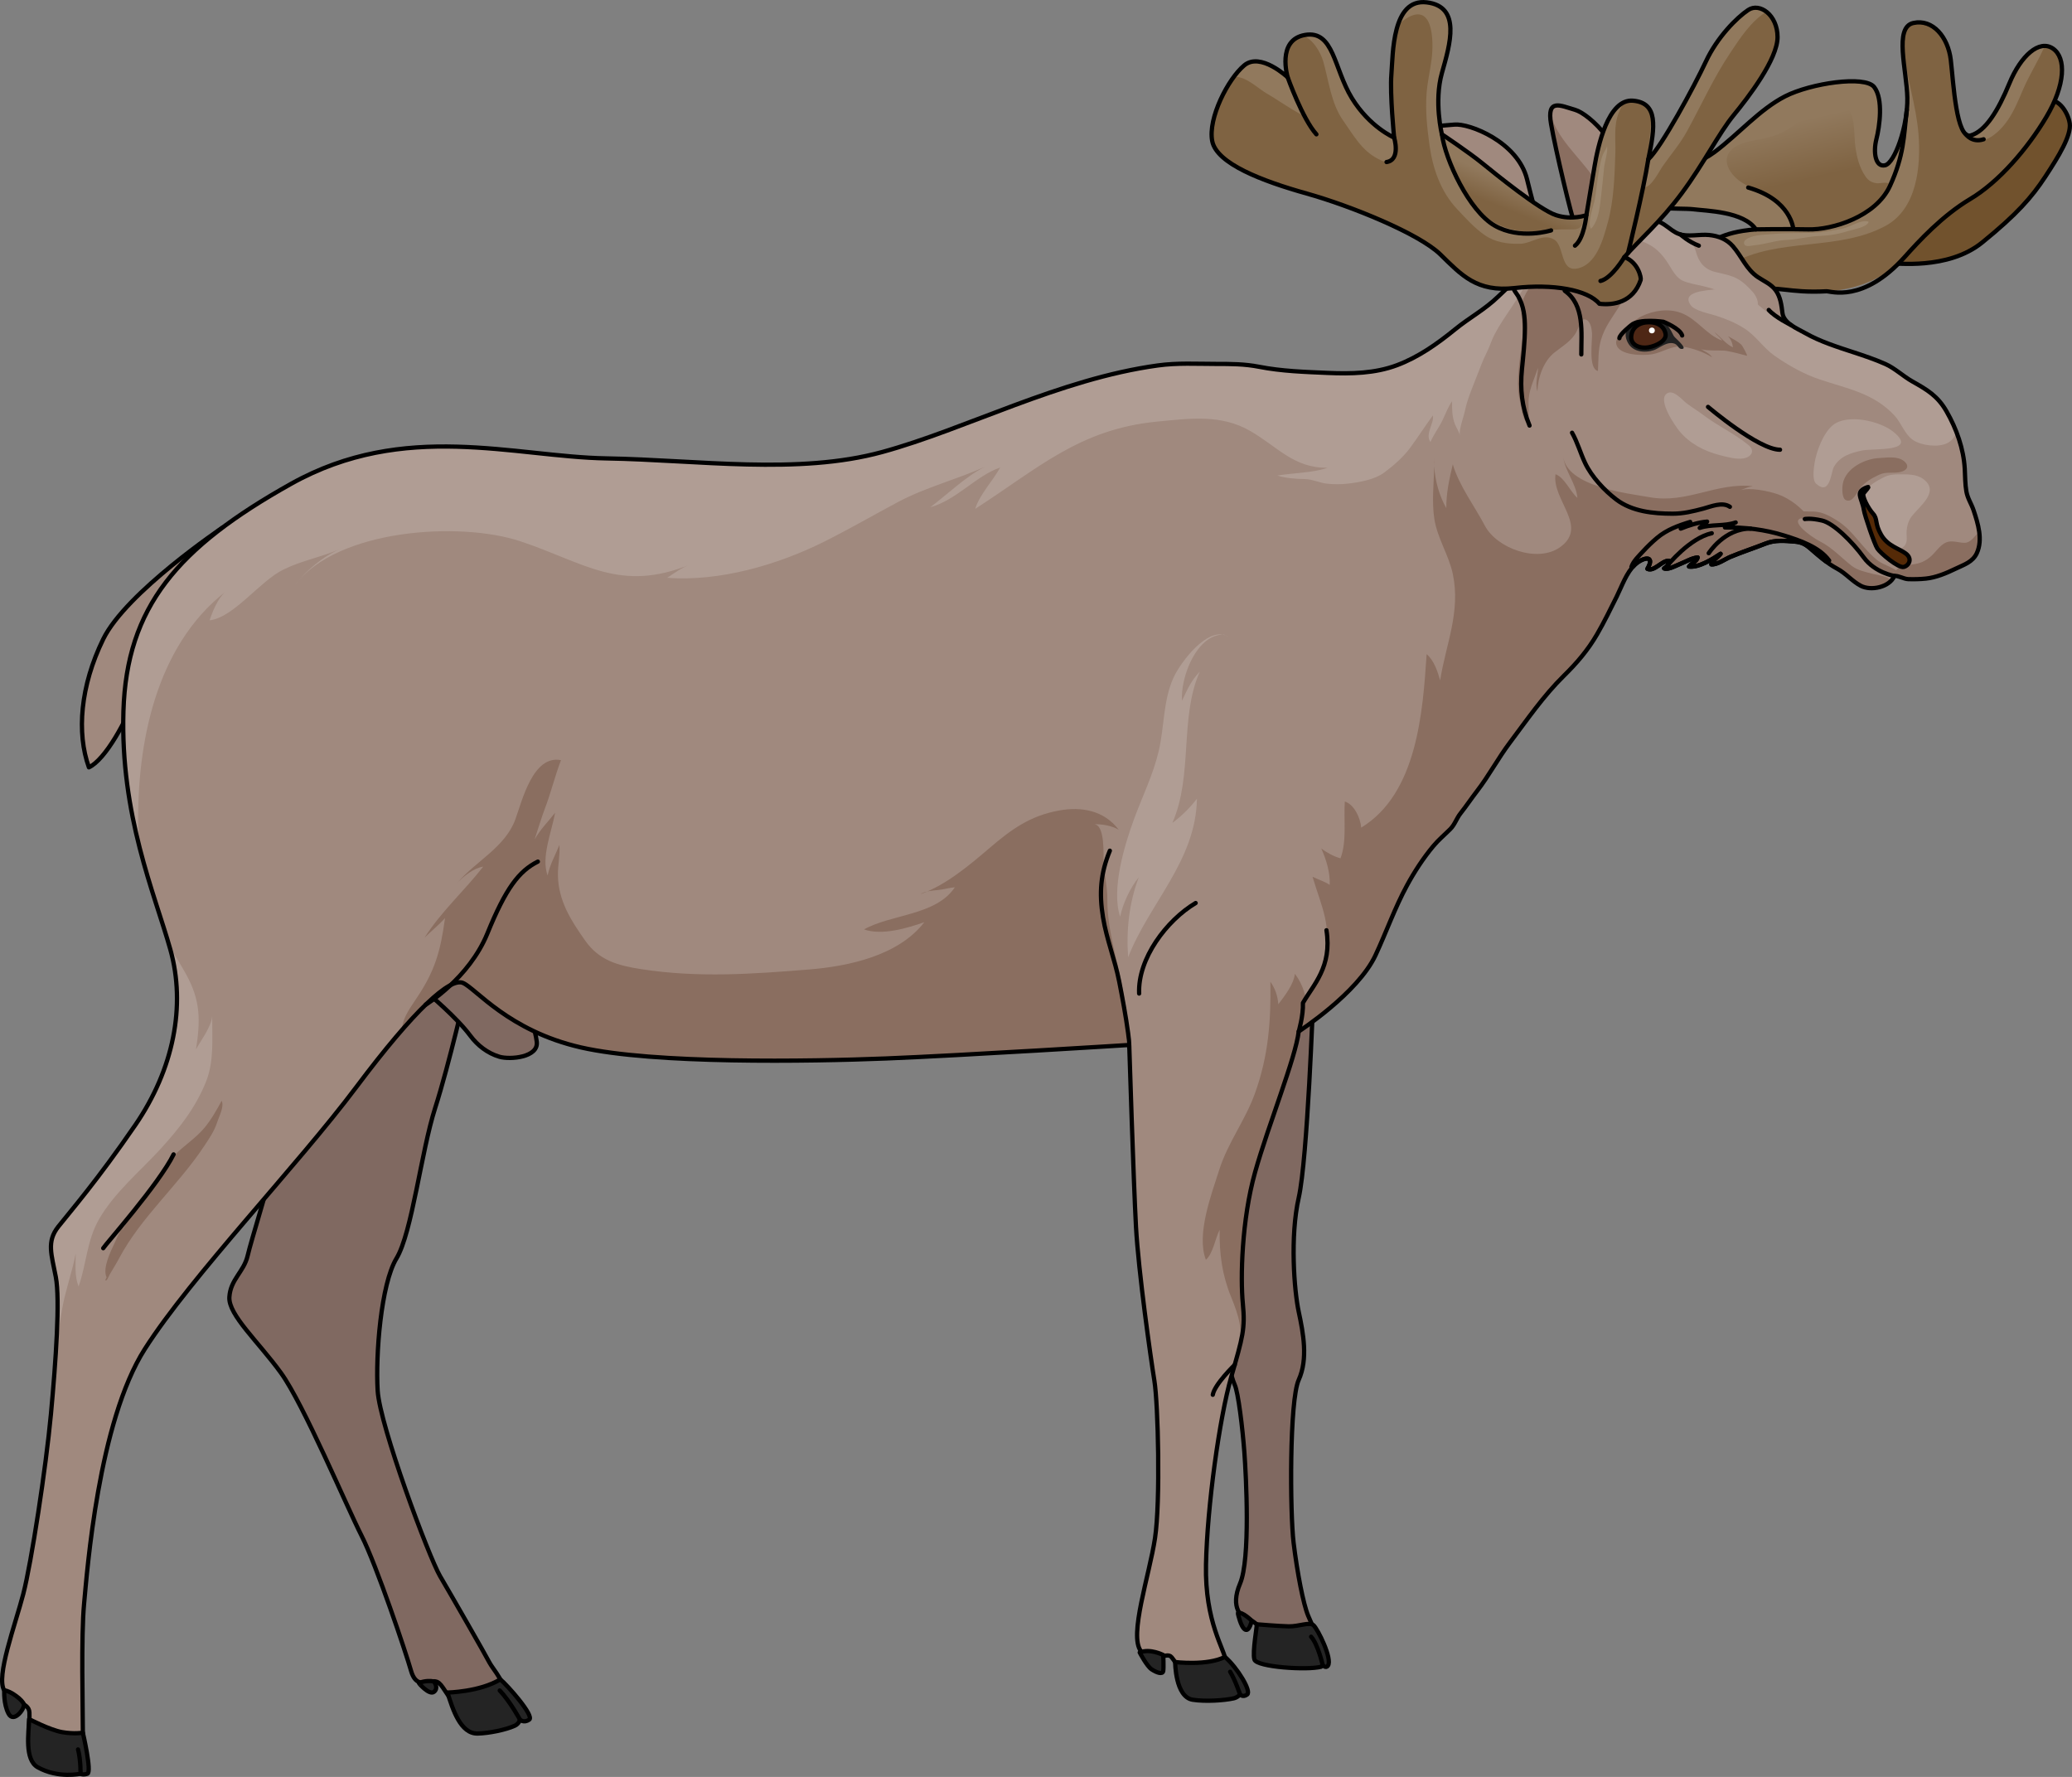 <?xml version="1.0" encoding="utf-8"?>
<!-- Generator: Adobe Illustrator 16.0.0, SVG Export Plug-In . SVG Version: 6.00 Build 0)  -->
<!DOCTYPE svg PUBLIC "-//W3C//DTD SVG 1.1//EN" "http://www.w3.org/Graphics/SVG/1.1/DTD/svg11.dtd">
<svg version="1.1" id="Layer_1" xmlns="http://www.w3.org/2000/svg" xmlns:xlink="http://www.w3.org/1999/xlink" x="0px" y="0px"
	 width="485.355px" height="416.232px" viewBox="0 0 485.355 416.232" enable-background="new 0 0 485.355 416.232"
	 xml:space="preserve">
<rect x="0" y="0" width="485.355" height="416.232" fill="#808080" stroke="none"/>
<g>
	<g>
		<path fill="#A0897E" d="M368.928,52.703c-0.78-1.762-4.535-17.524-5.598-23.649s2.22-4.292,5.598-3.337
			s12.349,9.275,11.096,18.216s-1.459,13.708-1.459,13.708"/>
		<path fill="#8A6E60" d="M363.215,26.667c-0.018-0.073-0.035-0.164-0.053-0.256c-0.075,0.645-0.029,1.506,0.168,2.642
			c1.063,6.125,4.817,21.888,5.598,23.649l7.419,3.801c0.187-0.416,0.363-0.871,0.53-1.364c1.75-5.157-1.003-9.871-3.914-13.997
			C369.756,36.596,364.584,32.245,363.215,26.667z"/>
		<path fill="none" stroke="#000000" stroke-linecap="round" stroke-linejoin="round" stroke-miterlimit="10" d="M368.928,52.703
			c-0.78-1.762-4.535-17.524-5.598-23.649s2.22-4.292,5.598-3.337s12.349,9.275,11.096,18.216s-1.459,13.708-1.459,13.708"/>
	</g>
	<g>
		<path fill="#A0897E" d="M350.635,54.263c-1.375-1.349-10.691-14.607-13.942-19.905c-3.253-5.298,0.476-4.809,3.968-5.17
			c3.491-0.36,14.902,4.054,17.044,12.823c2.14,8.771,3.711,13.277,3.711,13.277"/>
		<path fill="#8A6E60" d="M335.704,32.183c-0.044-0.061-0.094-0.139-0.144-0.217c0.168,0.626,0.529,1.409,1.133,2.392
			c3.251,5.298,12.567,18.557,13.942,19.905l8.3,0.789c0.019-0.456,0.016-0.944-0.012-1.465c-0.281-5.438-4.582-8.8-8.812-11.559
			C345.452,38.992,339.037,36.86,335.704,32.183z"/>
		<path fill="none" stroke="#000000" stroke-linecap="round" stroke-linejoin="round" stroke-miterlimit="10" d="M350.635,54.263
			c-1.375-1.349-10.691-14.607-13.942-19.905c-3.253-5.298,0.476-4.809,3.968-5.17c3.491-0.36,14.902,4.054,17.044,12.823
			c2.14,8.771,3.711,13.277,3.711,13.277"/>
	</g>
	<g>
		<g>
			<path fill="#71522D" d="M443.221,61.744c0.51-0.254,12.977,1.653,21.117-4.962c8.142-6.614,11.578-10.559,14.759-15.394
				c3.18-4.834,6.106-9.669,5.725-12.467c-0.382-2.799-3.181-6.742-5.598-4.834s-17.684,16.666-18.319,17.174
				s-7.886,7.326-8.268,7.543s-5.089,4.873-5.089,4.873"/>
			<path fill="none" stroke="#000000" stroke-linecap="round" stroke-linejoin="round" stroke-miterlimit="10" d="M443.221,61.744
				c0.51-0.254,12.977,1.653,21.117-4.962c8.142-6.614,11.578-10.559,14.759-15.394c3.18-4.834,6.106-9.669,5.725-12.467
				c-0.382-2.799-3.181-6.742-5.598-4.834s-17.684,16.666-18.319,17.174s-7.886,7.326-8.268,7.543s-5.089,4.873-5.089,4.873"/>
			<path fill="#91795D" d="M400.48,57.162c0,0,2.289-2.799,10.813-3.435c-2.799-4.197-11.577-4.325-14.63-4.707
				s-13.611,0.51-13.103-3.18s12.339-5.942,18.063-10.223s10.559-10.005,16.538-13.058c5.979-3.053,18.7-4.961,20.862-2.162
				c2.163,2.799,1.272,9.205,0.509,12.213c-0.763,3.007-0.254,6.613,2.036,6.105c2.29-0.509,5.343-9.287,5.215-15.774
				c-0.127-6.487-3.181-16.536,1.399-17.555c4.58-1.018,8.143,3.308,8.778,8.65s1.271,18.701,4.706,17.683
				c3.435-1.018,6.36-5.726,9.032-12.213s6.997-10.305,10.177-8.142c3.181,2.163,2.927,8.523-1.526,16.029
				c-4.452,7.505-11.195,15.266-17.81,19.209s-12.084,9.922-15.392,13.61c-3.309,3.689-9.414,7.506-18.319,8.016
				c-8.905,0.509-12.212-1.527-14.757,0"/>
			<linearGradient id="SVGID_1_" gradientUnits="userSpaceOnUse" x1="425.103" y1="47.419" x2="418.145" y2="17.186">
				<stop  offset="0.183" style="stop-color:#7F6342"/>
				<stop  offset="0.629" style="stop-color:#91795D"/>
			</linearGradient>
			<path fill="url(#SVGID_1_)" d="M417.496,47.906c-3.061-2.703-7.278-3.333-10.406-5.827c-1.702-1.357-3.396-3.887-2.233-6.065
				c1.484-2.783,6.387-3.094,9.002-3.732c3.271-0.799,5.907-2.297,8.323-4.59c2.296-2.18,4.057-3.632,7.339-3.635
				c5.569-0.005,4.566,6.31,5.082,10.239c0.328,2.503,0.954,5.01,2.429,7.106c0.682,0.969,1.493,1.401,2.646,1.523
				c0.694,0.072,2.565-0.443,2.884,0.223c0.623,1.308-3.262,4.234-4.05,4.921c-1.585,1.382-3.695,2.72-5.65,3.345
				c-1.936,0.619-3.935,1.487-5.928,1.884c-1.886,0.375-5.181,1.342-6.864-0.009c0.307-0.512,0.075-1.325-0.115-1.818
				C419.384,50,418.697,48.966,417.496,47.906z"/>
			<path fill="#7F6342" d="M480.877,11.366c-0.574-0.391-1.187-0.58-1.819-0.601c-0.192,0.307-0.363,0.619-0.505,0.927
				c-1.42,3.096-3.274,6.054-4.61,9.161c-1.035,2.408-2.053,4.926-3.507,7.113c-1.689,2.543-5.59,6.591-9.022,4.413
				c-0.39-0.247-0.685-0.578-0.94-0.938c-2.402-2.021-2.957-12.75-3.511-17.403c-0.636-5.343-4.198-9.668-8.778-8.65
				c-1.75,0.39-2.382,2.102-2.491,4.425c0.105,0.811,0.226,1.646,0.328,2.526c0.747,6.406,2.855,12.561,3.371,19.026
				c0.601,7.527-0.308,17.5-7.679,21.521c-11.04,6.025-25.215,2.664-36.036,8.844l7.396,6.5c2.545-1.527,5.852,0.509,14.757,0
				c8.905-0.51,15.011-4.326,18.319-8.016c3.308-3.688,8.777-9.667,15.392-13.61s13.357-11.704,17.81-19.209
				C483.804,19.889,484.058,13.529,480.877,11.366z"/>
			<path fill="none" stroke="#000000" stroke-linecap="round" stroke-linejoin="round" stroke-miterlimit="10" d="M400.48,57.162
				c0,0,2.289-2.799,10.813-3.435c-2.799-4.197-11.577-4.325-14.63-4.707s-13.611,0.51-13.103-3.18s12.339-5.942,18.063-10.223
				s10.559-10.005,16.538-13.058c5.979-3.053,18.7-4.961,20.862-2.162c2.163,2.799,1.272,9.205,0.509,12.213
				c-0.763,3.007-0.254,6.613,2.036,6.105c2.29-0.509,5.343-9.287,5.215-15.774c-0.127-6.487-3.181-16.536,1.399-17.555
				c4.58-1.018,8.143,3.308,8.778,8.65s1.271,18.701,4.706,17.683c3.435-1.018,6.36-5.726,9.032-12.213s6.997-10.305,10.177-8.142
				c3.181,2.163,2.927,8.523-1.526,16.029c-4.452,7.505-11.195,15.266-17.81,19.209s-12.084,9.922-15.392,13.61
				c-9.735,10.855-17.313,7.958-18.319,8.016c-8.905,0.509-12.212-1.527-14.757,0"/>
			<path fill="none" stroke="#000000" stroke-linecap="round" stroke-linejoin="round" stroke-miterlimit="10" d="M411.293,53.727
				c0,0,6.869-0.128,12.339,0s15.774-2.924,19.082-10.176c3.307-7.252,3.195-11.373,3.951-17.835"/>
			<path fill="none" stroke="#000000" stroke-linecap="round" stroke-linejoin="round" stroke-miterlimit="10" d="M420.066,53.677
				c0,0-0.378-6.819-10.556-9.745"/>
			<path fill="none" stroke="#000000" stroke-linecap="round" stroke-linejoin="round" stroke-miterlimit="10" d="M460.498,31.464
				c0,0,1.449,2.063,4.156,1.16"/>
			<path fill="#9E8970" d="M417.702,56.257c0.234-0.022,0.47-0.038,0.706-0.047c2.612-0.096,5.141-0.836,7.762-0.934
				c2.308-0.086,4.589-0.466,6.797-1.175c1.07-0.343,4.511-0.906,4.755-2.165c-1.74-0.629-4.234,1.235-6.036,1.596
				c-2.43,0.484-4.893,0.988-7.391,1.016c-3.075,0.033-6.209,0.018-9.268,0.284c-1.523,0.132-3.226,0.147-4.691,0.622
				c-0.627,0.204-2.026,0.721-1.777,1.651c0.245,0.917,1.814,0.389,2.496,0.33C413.319,57.243,415.462,56.469,417.702,56.257z"/>
		</g>
		<path fill="#A0897E" d="M52.156,123.564c0,0-22.605,15.161-27.976,26.144c-5.371,10.981-6.268,21.966-3.354,30.034
			c3.811-1.793,8.846-10.759,11.596-18.38c2.75-7.62,9.25-20.396,9.25-20.396"/>
		<path fill="none" stroke="#000000" stroke-linecap="round" stroke-linejoin="round" stroke-miterlimit="10" d="M52.156,123.564
			c0,0-22.605,15.161-27.976,26.144c-5.371,10.981-6.268,21.966-3.354,30.034c3.811-1.793,8.846-10.759,11.596-18.38
			c2.75-7.62,9.25-20.396,9.25-20.396"/>
		<path fill="#806961" d="M109.488,230.864c-0.255,0.726-4.282,18.473-7.555,28.668c-3.272,10.194-5.412,29.2-9.063,35.242
			s-4.908,22.655-4.405,30.962c0.503,8.308,12.083,39.145,14.601,43.424s10.824,18.754,11.58,20.264
			c0.755,1.511,4.531,5.538,2.769,7.3c-1.763,1.763-9.944,4.028-11.957,1.133c-2.014-2.895-2.393-4.154-4.028-4.027
			c-1.636,0.126-4.027,1.511-5.16-2.517c-1.133-4.028-8.056-24.67-11.579-31.593c-3.524-6.923-13.594-30.836-18.88-38.137
			c-5.286-7.3-12.335-13.593-12.083-17.746s3.397-5.916,4.279-9.692c0.882-3.775,5.035-16.992,5.035-17.998
			c0-1.007,2.518-12.586,2.644-13.467c0.125-0.882,4.655-10.195,5.159-10.447s22.403-26.935,22.278-27.187
			c-0.126-0.252,8.056-1.133,8.056-1.133l8.055,1.636L109.488,230.864z"/>
		<path fill="none" stroke="#000000" stroke-linecap="round" stroke-linejoin="round" stroke-miterlimit="10" d="M109.488,230.864
			c-0.255,0.726-4.282,18.473-7.555,28.668c-3.272,10.194-5.412,29.2-9.063,35.242s-4.908,22.655-4.405,30.962
			c0.503,8.308,12.083,39.145,14.601,43.424s10.824,18.754,11.58,20.264c0.755,1.511,4.531,5.538,2.769,7.3
			c-1.763,1.763-9.944,4.028-11.957,1.133c-2.014-2.895-2.393-4.154-4.028-4.027c-1.636,0.126-4.027,1.511-5.16-2.517
			c-1.133-4.028-8.056-24.67-11.579-31.593c-3.524-6.923-13.594-30.836-18.88-38.137c-5.286-7.3-12.335-13.593-12.083-17.746
			s3.397-5.916,4.279-9.692c0.882-3.775,5.035-16.992,5.035-17.998c0-1.007,2.518-12.586,2.644-13.467
			c0.125-0.882,4.655-10.195,5.159-10.447s22.403-26.935,22.278-27.187c-0.126-0.252,8.056-1.133,8.056-1.133l8.055,1.636
			L109.488,230.864z"/>
		<path fill="#242424" stroke="#000000" stroke-linecap="round" stroke-linejoin="round" stroke-miterlimit="10" d="M98.134,394.211
			c-0.096,0.037,2.387,2.9,3.496,2.104c1.109-0.797,0.279-2.387-0.201-2.487S99.583,393.644,98.134,394.211z"/>
		<path fill="#242424" stroke="#000000" stroke-linecap="round" stroke-linejoin="round" stroke-miterlimit="10" d="
			M104.818,396.456c0,0,7.563-0.136,12.373-3.081c1.563,1.25,8.06,8.557,6.773,9.436s-2.165,0-2.165,0s-0.191,0.949-1.218,1.422
			c-2.059,0.947-6.063,1.781-8.728,1.826C107.863,406.125,106.037,400.384,104.818,396.456z"/>
		<path fill="none" stroke="#000000" stroke-linecap="round" stroke-linejoin="round" stroke-miterlimit="10" d="M121.799,402.81
			c0,0-2.302-4.262-4.736-6.832"/>
		<path fill="#806961" d="M124.638,239.648c0.518,1.396,0.908,2.914,1.094,4.348c0.481,3.721-6.304,4.263-8.752,3.535
			c-2.746-0.814-5.115-2.639-6.812-4.922c-3.227-4.342-9.801-9.801-9.801-9.801l10.298-11.414c0,0,8.436,6.45,8.932,7.319
			c1.804,3.15,3.242,6.679,4.673,10.013C124.399,239.026,124.522,239.333,124.638,239.648z"/>
		<path fill="none" stroke="#000000" stroke-linecap="round" stroke-linejoin="round" stroke-miterlimit="10" d="M124.638,239.648
			c0.518,1.396,0.908,2.914,1.094,4.348c0.481,3.721-6.304,4.263-8.752,3.535c-2.746-0.814-5.115-2.639-6.812-4.922
			c-3.227-4.342-9.801-9.801-9.801-9.801l10.298-11.414c0,0,8.436,6.45,8.932,7.319c1.804,3.15,3.242,6.679,4.673,10.013
			C124.399,239.026,124.522,239.333,124.638,239.648z"/>
		<path fill="#806961" d="M307.595,233.988c0,0-1.311,37.438-3.373,46.548s-1.068,21.779,0,26.761
			c1.069,4.982,2.205,11.031,0,15.907c-2.204,4.876-2.052,31.21-1.202,38.185c0.85,6.976,2.272,14.377,3.411,17.082
			s2.705,5.266,0,6.121c-2.704,0.854-6.405-0.143-9.395-2.136s-3.269-2.848-4.694-3.132c-1.427-0.284-4.29-2.703-1.862-8.398
			c2.429-5.693,1.432-25.054,1.005-30.747c-0.428-5.693-1.427-14.008-2.257-15.8c-0.829-1.792-2.555-8.684-2.568-11.104
			c-0.015-2.42-0.726-29.466-0.583-30.462c0.142-0.996,0.389-13.38-0.019-14.946c-0.408-1.565-2.104-15.516-1.968-16.797
			s3.979-16.084,3.979-16.512s5.979-5.836,5.979-5.836L307.595,233.988z"/>
		<path fill="none" stroke="#000000" stroke-linecap="round" stroke-linejoin="round" stroke-miterlimit="10" d="M307.595,233.988
			c0,0-1.311,37.438-3.373,46.548s-1.068,21.779,0,26.761c1.069,4.982,2.205,11.031,0,15.907c-2.204,4.876-2.052,31.21-1.202,38.185
			c0.85,6.976,2.272,14.377,3.411,17.082s2.705,5.266,0,6.121c-2.704,0.854-6.405-0.143-9.395-2.136s-3.269-2.848-4.694-3.132
			c-1.427-0.284-4.29-2.703-1.862-8.398c2.429-5.693,1.432-25.054,1.005-30.747c-0.428-5.693-1.427-14.008-2.257-15.8
			c-0.829-1.792-2.555-8.684-2.568-11.104c-0.015-2.42-0.726-29.466-0.583-30.462c0.142-0.996,0.389-13.38-0.019-14.946
			c-0.408-1.565-2.104-15.516-1.968-16.797s3.979-16.084,3.979-16.512s5.979-5.836,5.979-5.836L307.595,233.988z"/>
		<path fill="#242424" stroke="#000000" stroke-linecap="round" stroke-linejoin="round" stroke-miterlimit="10" d="M289.994,378.02
			c0,0,0.657,3.135,1.669,3.69c1.012,0.557,1.545-2.083,1.545-2.083s-2.202-2.163-3.214-1.81"/>
		<path fill="#242424" stroke="#000000" stroke-linecap="round" stroke-linejoin="round" stroke-miterlimit="10" d="
			M294.375,380.469c0.166,0.135-1.059,6.486-0.535,8.257c0.524,1.77,12.41,2.561,15.646,1.683c0.354-0.372,0.354-0.372,0.354-0.372
			s0.719,0.834,1.209,0.151c1.14-1.585-2.396-8.629-3.357-9.488c-0.961-0.86-3.438,0.304-5.814,0.253
			S294.375,380.469,294.375,380.469z"/>
		<path fill="none" stroke="#000000" stroke-linecap="round" stroke-linejoin="round" stroke-miterlimit="10" d="M309.839,390.037
			c0,0-1.092-4.839-2.718-6.658"/>
		<path fill="#A0897E" d="M350.973,69.439c-3.208,3.11-6.695,4.905-10.139,7.71c-4.146,3.378-8.582,6.519-13.626,8.405
			c-5.159,1.929-10.742,2.034-16.18,1.798c-5.364-0.233-10.82-0.401-16.101-1.438c-3.386-0.665-6.613-0.671-10.049-0.671
			c-4.603,0-9.038-0.275-13.665,0.359c-23.076,3.164-44.849,14.887-64.574,20.283c-19.727,5.396-42.989,1.861-64.577,1.488
			c-21.587-0.372-47.267-8.932-73.88,5.956c-26.612,14.888-38.522,28.846-39.267,53.224c-0.744,24.379,7.257,42.613,10.979,55.826
			c3.723,13.214,0.745,28.102-8.188,41.129c-8.934,13.026-15.258,20.283-18.05,23.819c-2.791,3.535-1.584,6.489-0.576,11.812
			c1.007,5.322,0.01,19.563-1.146,32.077s-4.608,34.953-6.479,42.146c-1.869,7.193-6.472,19.42-4.458,22.584
			c2.014,3.165,5.753,2.59,5.897,5.179c0.144,2.589-0.863,6.186,1.726,6.904c2.59,0.72,10.789,3.309,10.789-2.157
			s-0.433-22.584,0.287-30.207c0.72-7.624,3.308-42.579,14.24-59.696s35.674-42.865,49.483-61.277
			c13.809-18.411,22.008-25.748,25.028-24.453c3.021,1.294,10.646,11.22,27.618,15.104c16.974,3.884,53.366,3.308,71.49,2.589
			s56.963-3.164,56.963-3.164s1.006,32.076,1.581,42.577c0.576,10.501,3.453,30.783,4.315,36.105
			c0.863,5.322,1.439,28.192,0.145,36.823s-6.185,22.871-3.308,26.468c2.876,3.597,5.896-0.144,7.191,1.438s1.857,3.417,4.591,3.705
			c2.733,0.289,8.45,0.448,8.163-2.572c-0.287-3.021-4.987-9.188-4.699-22.854c0.289-13.664,3.164-34.378,5.897-43.872
			c2.733-9.493,3.31-11.364,2.733-17.261c-0.575-5.897-0.288-19.563,2.877-30.783c3.164-11.22,9.494-26.754,10.213-32.939
			c0,0,13.81-8.919,17.98-17.838c2.547-5.443,4.525-11.116,7.406-16.408c1.76-3.232,3.776-6.33,6.133-9.162
			c1.221-1.469,2.668-2.669,3.969-3.97c1.086-1.087,1.473-2.52,2.421-3.715c1.353-1.704,2.549-3.509,3.875-5.228
			c2.776-3.598,4.919-7.665,7.667-11.316c4.046-5.375,7.852-10.949,12.662-15.678c3.063-3.01,5.635-6.014,7.791-9.737
			c1.653-2.854,3.093-5.824,4.566-8.773c1.197-2.396,2.297-5.687,4.317-7.544c1.845-1.695,4.827-2.349,2.89,1.006
			c1.575,0.756,3.374-1.949,5.021-1.891c0.234,0.834-0.535,1.338-1.114,1.796c1.009,0.39,2.842-0.694,3.833-1.077
			c1.252-0.484,2.691-1.379,4.028-1.486c-0.143,0.889-1.526,1.404-2.018,2.127c2.279,0.298,5.555-1.764,7.392-2.988
			c-0.657,0.842-1.795,1.47-2.166,2.479c1.335,0.13,3.237-1.247,4.456-1.755c2.722-1.136,5.53-2.045,8.272-3.128
			c2.235-0.882,4.565-0.645,6.874-0.45c1.484,0.126,2.402,0.585,3.526,1.554c1.981,1.709,4.037,3.559,6.326,4.774
			c2.042,1.084,3.509,2.938,5.537,4.01c2.393,1.266,6.72,0.372,7.887-2.291c0.95-0.119,2.157,0.704,3.257,0.741
			c1.382,0.046,2.778,0.014,4.131-0.128c2.386-0.247,4.81-1.276,6.972-2.321c1.921-0.929,3.994-1.542,4.958-3.653
			c1.44-3.156,0.275-6.914-0.76-10.01c-0.522-1.563-1.403-2.77-1.696-4.443c-0.305-1.737-0.272-3.514-0.374-5.27
			c-0.274-4.741-1.921-9.355-4.265-13.456c-2.073-3.627-4.506-5.052-8.038-7.044c-2.13-1.201-4.063-3.066-6.284-4.061
			c-2.326-1.043-5.035-1.953-7.471-2.751c-3.728-1.221-7.882-2.534-11.297-4.487c-1.895-1.084-5.06-2.282-5.357-4.737
			c-0.219-1.813-0.462-3.752-1.56-5.271c-1.052-1.454-2.666-2.104-4.116-3.063c-2.777-1.836-3.822-4.864-5.934-7.287
			c-1.45-1.664-3.413-2.412-5.565-2.627c-2.265-0.229-5.009,0.536-7.134-0.268c-2.053-0.776-3.477-2.871-5.69-3.115
			c-2.427-0.268-4.804-0.988-7.235-1.22c-4.793-0.455-9.13,2.132-12.758,4.979C361.833,59.902,356.175,64.394,350.973,69.439z"/>
		<path fill="#B09D94" d="M390.306,92.291c-1.934,1.69,2.096,7.482,3.07,8.67c2.397,2.925,5.852,4.723,9.472,5.646
			c1.607,0.41,3.851,1.049,5.515,0.778c1.868-0.304,2.848-1.786,1.21-3.134c-3.262-2.687-7.157-4.44-10.514-6.992
			c-1.297-0.986-2.688-1.806-3.977-2.782C394.02,93.672,391.855,90.936,390.306,92.291z"/>
		<path fill="#8A6E60" d="M436.569,130.566c-2.633-3.605-7.041-8.014-9.789-8.644c-0.964-0.222-6.225,0.011-5.874-1.436
			c0.245-1.008,2.271-0.626,2.986-0.663c2.566-0.131,4.169,0.713,6.364,2.055c3.949,2.412,6.048,6.756,9.777,9.551
			c1.154,0.864,4.467,1.857,4.966,2.989c0.405,0.919-3.729-0.271-3.983-0.386C439.283,133.257,437.696,132.11,436.569,130.566z"/>
		<path fill="#8A6E60" d="M463.634,124.636c-1.129,0.825-1.864,2.523-3.515,2.51c-1.373-0.011-2.855-0.652-4.218-0.104
			c-1.485,0.599-2.562,2.441-3.8,3.455c-1.652,1.351-2.886,1.553-4.889,1.845c-0.915,0.133-2.988,0.427-3.189,1.646
			c-0.058,0.347,0.051,0.664,0.247,0.945c0.851,0.128,1.831,0.69,2.741,0.721c1.382,0.046,2.778,0.014,4.131-0.128
			c2.386-0.247,4.81-1.276,6.972-2.321c1.921-0.929,3.994-1.542,4.958-3.653C463.778,128.008,463.856,126.32,463.634,124.636z"/>
		<path fill="#8A6E60" d="M440.191,111.197c-1.729,0.788-3.356,1.741-4.536,3.242c-0.722,0.919-1.636,3.344-3.214,2.738
			c-1.015-0.391-0.971-2.814-0.771-3.881c0.69-3.675,5.219-5.859,8.521-6.007c1.766-0.078,4.285-0.526,5.816,0.723
			c1.382,1.126,0.71,2.202-0.844,2.543C443.385,110.946,441.914,110.412,440.191,111.197z"/>
		<path fill="#8A6E60" d="M369.593,76.334c0.193-0.852,0.867-1.673,1.707-1.513c1.267,0.242,1.551,2.172,1.621,3.196
			c0.116,1.688-0.941,8.392,1.389,8.878c0.142-2.435,0.015-4.943,0.719-7.322c0.901-3.044,2.616-5.16,4.254-7.769
			c2.22-3.536-0.945-6.101-4.262-7.236c-1.799-0.616-3.959-0.847-5.631,0.169c-1.099,0.668-2.075,1.756-2.409,3.028
			c-0.427,1.632,0.193,2.694,0.8,4.138"/>
		<path fill="#8A6E60" d="M356.688,77.496c-0.003,2.917-0.66,5.661-0.896,8.563c-0.213,2.615-0.428,5.118,0.205,7.672
			c0.372,1.5,0.542,4.404,1.724,5.414c0.648-1.734,0.18-4.083,0.384-5.926c0.275-2.479,1.396-4.716,2.162-7.053
			c-0.016,1.578-0.723,3.716-0.135,5.547c0.095-3.273,1.42-7.088,3.979-9.13c1.932-1.541,4.156-2.773,5.241-5.02
			c0.975-2.019,1.609-4.34,0.933-6.557c-1.117-3.664-5.875-5.339-9.326-5.124c-2.211,0.138-3.313,2.256-4.083,4.055
			C355.799,72.449,356.691,74.822,356.688,77.496z"/>
		<path fill="#B09D94" d="M455.978,96.374c-2.073-3.627-4.506-5.052-8.038-7.044c-2.13-1.201-4.063-3.066-6.284-4.061
			c-2.326-1.043-5.035-1.953-7.471-2.751c-3.728-1.221-7.882-2.534-11.297-4.487c-0.845-0.483-1.942-0.99-2.926-1.621
			c-0.459-0.168-0.92-0.352-1.383-0.561c-2.906-1.31-5.56-3.325-7.885-5.482c-2.468-2.289-5.257-3.162-8.663-2.635
			c-2.166,0.335-8.403,0.461-5.962,3.789c0.96,1.308,4.313,1.91,5.818,2.4c2.391,0.777,4.615,1.652,6.743,3.028
			c2.808,1.815,4.354,4.474,7.012,6.349c3.195,2.254,6.903,4.346,10.632,5.588c6.55,2.182,12.639,3.215,17.506,8.454
			c1.618,1.741,2.37,4.436,4.419,5.78c1.901,1.248,5.751,1.724,7.839,0.722c1.181-0.566,1.893-1.529,2.252-2.644
			C457.642,99.531,456.86,97.916,455.978,96.374z"/>
		<path fill="#B09D94" d="M442.335,127.54c0.034,0.733,1.286,0.966,1.858,1.018c1.076,0.097,2.037-0.381,2.344-1.501
			c0.232-0.847,0.007-1.844,0.074-2.716c0.089-1.152,0.398-2.271,1.067-3.212c1.747-2.458,6.911-5.907,2.84-8.922
			c-1.63-1.206-3.844-1.098-5.782-1.098c-1.367,0-2.412,0.139-3.635,0.77c-1.528,0.788-3.466,1.87-4.332,3.371
			c-0.934,1.618-0.085,3.531,0.563,5.141c0.434,1.08,1.119,2.022,1.569,3.09c0.672,1.593,1.62,3.865,3.64,4.06"/>
		<path fill="#B09D94" d="M436.227,105.517c2.714-0.558,13.165,0.462,7.344-4.322c-3.189-2.621-10.877-4.359-14.26-1.583
			c-2.249,1.848-3.875,6.203-4.276,8.982c-0.156,1.08-0.589,3.853,0.393,4.722c3.296,2.918,3.454-2.731,4.151-3.957
			C431,106.858,433.533,106.072,436.227,105.517z"/>
		<path fill="#B09D94" d="M410.628,72.439c2.059-0.466,0.878-3.044-0.054-4.056c-0.977-1.063-2.085-2.207-3.337-2.942
			c-1.635-0.963-3.594-1.289-5.415-1.728c-2.628-0.634-3.92-2.344-4.594-4.842c-0.363-1.346-1.274-2.594-2.216-3.741
			c-0.626-0.041-1.23-0.14-1.791-0.352c-2.053-0.776-3.477-2.871-5.69-3.115c-2.427-0.268-4.804-0.988-7.235-1.22
			c-0.065-0.006-0.129-0.006-0.194-0.011c-1.949,1-4.773,3.568-2.242,5.591l0.439-0.439c1.028,0.321,2.338,0.013,3.419,0.212
			c1.539,0.284,2.978,0.655,4.375,1.376c2.284,1.177,3.711,2.971,5.013,5.109c0.756,1.241,1.669,2.842,3.048,3.467
			c1.414,0.64,3.222,0.904,4.729,1.263c2.34,0.556,4.8,1.304,6.771,2.745C407.08,70.8,408.553,72.91,410.628,72.439z"/>
		<g>
			<path fill="#8A6E60" d="M304.222,241.603c0,0,0.905-0.586,2.319-1.603c-0.094-4.273-0.65-8.58-3.223-11.888
				c-0.283,2.494-2.402,5.179-3.88,7.119c-0.149-1.969-0.72-3.648-1.854-5.266c0.145,9.314-0.471,17.414-3.637,26.195
				c-2.259,6.266-6.308,11.456-8.324,17.793c-1.819,5.72-5.449,15.174-3.152,21.137c1.648-1.381,2.204-5.008,3.226-7.029
				c-0.088,5.611,0.566,10.554,2.668,15.7c1.83,4.483,2.896,7.918,1.822,12.46c1.17-4.46,1.361-6.632,0.944-10.896
				c-0.575-5.897-0.288-19.563,2.877-30.783C297.173,263.323,303.503,247.789,304.222,241.603z"/>
			<path fill="#8A6E60" d="M289.854,317.466L289.854,317.466c0.004-0.014,0.008-0.026,0.012-0.039
				C289.861,317.44,289.858,317.453,289.854,317.466z"/>
		</g>
		<path fill="#8A6E60" d="M24.972,299.196c-1.034-2.107,0.981-6.141,1.897-8.098c0.976-2.086,1.996-4.493,3.349-6.296
			c-0.532,1.162-1.231,2.193-1.548,3.485c1.059-2.499,2.787-4.697,4.352-6.89c2.6-3.646,4.684-7.661,7.894-10.859
			c2.22-2.211,4.963-3.954,6.979-6.372c1.586-1.901,2.854-4.159,4.029-6.327c0.653,1.37-0.621,3.684-1.083,5.111
			c-0.666,2.061-1.877,3.789-3.062,5.579c-6.057,9.151-14.724,16.517-19.856,26.183c-0.666,1.254-1.433,2.467-2.149,3.688
			c-0.32,0.546-0.791,1.948-1.111,1.414"/>
		<path fill="#B09D94" d="M37.583,269.148c4.394-4.801,8.256-9.721,10.663-15.745c1.955-4.896,1.426-10.165,1.458-15.378
			c-0.167,2.518-2.97,6.145-3.795,7.797c1.041-6.762,1.116-11.395-2.324-17.614c-1.115-2.017-2.441-4.226-3.867-6.431
			c0.058,0.198,0.122,0.407,0.178,0.604c3.723,13.214,0.745,28.102-8.188,41.129c-8.934,13.026-15.258,20.283-18.05,23.819
			c-2.791,3.535-1.584,6.489-0.576,11.812c0.58,3.064,0.493,9.092,0.097,16.037c0.469-2.836,0.873-5.691,1.383-8.604
			c0.773-4.417,2.344-8.589,3.167-12.932c0.003,2.598-0.287,5.29,0.679,7.704c1.867-5.303,1.905-10.764,4.814-15.801
			C26.824,279.306,32.772,274.404,37.583,269.148z"/>
		<path fill="#B09D94" d="M287.856,149.217c-4.676-3.059-11.373,5.962-12.998,9.571c-2.427,5.39-2.104,11.567-3.449,17.198
			c-1.326,5.554-3.728,10.367-5.706,15.705c-2.278,6.143-5.462,16.69-3.31,23.022c0.606-3.016,2.43-6.942,4.361-9.213
			c-2.25,5.863-2.965,12.403-2.494,18.721c4.948-12.674,15.895-22.637,16.113-37.125c-1.573,2.064-3.712,4.178-5.754,5.66
			c4.905-11.16,1.625-24.66,6.426-35.43c-2.077,2.168-2.924,4.177-4.168,6.822c-0.4-5.334,3.359-15.64,9.824-15.51"/>
		<path fill="#B09D94" d="M305.791,112.225c1.592,0.026,3.398,0.898,5.036,1.071c1.661,0.175,3.339,0.171,4.997-0.021
			c2.69-0.313,6.21-0.943,8.411-2.577c2.248-1.667,4.485-3.627,6.146-5.888c1.807-2.46,3.468-5.064,5.269-7.505
			c0.33,1.894-1.906,4.345-0.578,6.24c0.754-1.767,1.933-3.288,2.781-5.018c0.729-1.486,1.333-3.206,2.297-4.553
			c-0.034,1.844-0.018,3.642,0.654,5.374c0.353,0.91,0.995,1.753,1.168,2.715c-0.272-1.513,0.871-4.314,1.188-5.853
			c0.536-2.606,1.591-5.059,2.555-7.526c0.83-2.122,1.574-4.213,2.605-6.25c0.661-1.307,1.058-2.729,1.733-4.028
			c1.2-2.307,2.682-4.449,4.138-6.598c1.616-2.386,2.965-4.88,4.666-7.22c0.782-1.076,1.784-2.335,1.869-3.721
			c-3.353,2.74-6.639,5.551-9.752,8.57c-3.208,3.11-6.695,4.905-10.139,7.71c-4.146,3.378-8.582,6.519-13.626,8.405
			c-5.159,1.929-10.742,2.034-16.18,1.798c-5.364-0.233-10.82-0.401-16.101-1.438c-3.386-0.665-6.613-0.671-10.049-0.671
			c-4.603,0-9.038-0.275-13.665,0.359c-23.076,3.164-44.849,14.887-64.574,20.283c-19.727,5.396-42.989,1.861-64.577,1.488
			c-21.587-0.372-47.267-8.932-73.88,5.956c-26.612,14.888-38.522,28.846-39.267,53.224c-0.367,12.024,1.396,22.548,3.722,31.718
			c-0.171-2.102-0.276-4.216-0.278-6.35c-0.021-19.665,4.867-42.247,21.914-54.397c-2.802,1.545-4.142,4.803-5.182,7.779
			c5.636-0.621,11.721-9.154,17.28-11.878c4.555-2.231,8.57-2.791,13.116-4.753c-3.844,1.689-7.9,5.067-10.358,8.327
			c9.886-13.109,38.573-14.907,52.703-10.23c15.054,4.983,23.342,12.204,39.943,5.419c-2.007,0.707-3.748,2.012-5.478,3.148
			c12.185,0.952,25.869-3.018,36.712-8.433c5.959-2.976,11.517-6.204,17.349-9.313c6.481-3.456,13.834-5.303,20.29-8.227
			c-4.44,2.26-8.858,6.545-12.734,9.456c6.16-1.697,10.74-7.392,16.376-9.31c-1.714,3.116-4.835,6.336-5.846,9.68
			c14.768-9.496,24.385-18.657,42.581-20.432c7.942-0.775,15.05-1.71,21.814,2.18c6.397,3.679,10.217,8.741,18.132,8.633
			c-3.252,1.174-7.902,1.199-11.761,1.817C301.024,111.986,303.423,112.185,305.791,112.225z"/>
		<path fill="#8A6E60" d="M404.752,78.73c0.727,0.766,1.061,1.629,1.183,2.627c-1.621-0.68-2.948-2.541-4.342-3.568
			c0.485,0.667,1.333,1.213,1.808,2.002c-3.723-1.383-5.908-5.122-9.647-6.506c-2.926-1.083-6.395-0.566-9.174,0.777
			c-1.587,0.767-2.513,1.951-3.672,3.211c-0.843,0.918-2.616,1.819-2.308,3.315c0.574,2.778,6.459,2.739,8.439,2.386
			c2.434-0.433,4.662-2.135,7.199-1.765c2.134,0.312,5.032,1.302,6.81,2.496c-0.642-1.056-1.771-1.325-2.668-2.03
			c0.812,0.639,4.87,0.292,6.084,0.523c1.673,0.319,3.118,0.684,4.718,1.131c0.32,0.09-1.016-2.34-1.309-2.61
			C406.969,79.884,405.808,79.347,404.752,78.73z"/>
		<g>
			<path fill="#8A6E60" d="M335.976,109.188c0.021-0.632,0.035-1.258,0.035-1.871C335.955,107.916,335.954,108.546,335.976,109.188z
				"/>
			<path fill="#8A6E60" d="M442.708,135.861c-0.003-0.011-0.006-0.021-0.01-0.03c-0.282-0.829-3.291-1.218-4.017-1.412
				c-1.721-0.46-3.527-0.781-4.967-1.909c-2.451-1.924-4.563-4.266-7.383-5.687c-2.107-1.063-8.824-5.813-2.58-5.61
				c-1.848-2.34-4.452-4.43-7.289-5.43c-2.116-0.746-6.7-1.716-8.888-0.909c1.205-0.444,1.68-0.784,3.04-0.982
				c-8.554-0.948-15.485,4.136-24.168,2.578c-4.801-0.861-19.518-2.404-20.291-9.616c0.376,3.498,3.083,6.444,3.336,9.78
				c-1.829-1.69-3.018-4.788-5.125-5.552c-0.87,6.029,7.744,12.185,1.177,17.016c-5.296,3.896-14.953,0.376-17.755-5.016
				c-2.262-4.353-6.045-9.357-7.479-14.325c-0.804,3.367-1.557,6.8-1.52,10.271c-1.557-2.69-2.694-6.483-2.814-9.839
				c-0.135,4.077-0.594,8.481,0.011,12.37c0.695,4.478,3.432,8.565,4.337,12.937c1.853,8.946-1.669,16.502-2.981,24.879
				c-0.533-1.952-1.428-4.707-3.163-6.151c-0.897,13.539-2.21,32.648-15.32,40.639c-0.202-2.313-1.67-5.461-3.847-6.117
				c-0.29,4.38,0.511,9.253-1.008,13.305c-1.564-0.394-3.474-1.505-4.498-2.297c1.155,2.58,2.115,5.708,1.971,8.524
				c-1.198-0.816-2.744-1.266-4.024-1.91c2.071,7.033,4.757,11.677,2.671,19.689c-1.134,4.353-3.863,7.555-5.257,11.499
				c-0.858,2.431-1.191,5.641-1.348,8.509c0.341-1.332,0.594-2.516,0.703-3.46c0,0,13.81-8.919,17.98-17.838
				c2.547-5.443,4.525-11.116,7.406-16.408c1.76-3.232,3.776-6.33,6.133-9.162c1.221-1.469,2.668-2.669,3.969-3.97
				c1.086-1.087,1.473-2.52,2.421-3.715c1.353-1.704,2.549-3.509,3.875-5.228c2.776-3.598,4.919-7.665,7.667-11.316
				c4.046-5.375,7.852-10.949,12.662-15.678c3.063-3.01,5.635-6.014,7.791-9.737c1.653-2.854,3.093-5.824,4.566-8.773
				c1.197-2.396,2.297-5.687,4.317-7.544c1.845-1.695,4.827-2.349,2.89,1.006c1.575,0.756,3.374-1.949,5.021-1.891
				c0.234,0.834-0.535,1.338-1.114,1.796c1.009,0.39,2.842-0.694,3.833-1.077c1.252-0.484,2.691-1.379,4.028-1.486
				c-0.143,0.889-1.526,1.404-2.018,2.127c2.279,0.298,5.555-1.764,7.392-2.988c-0.657,0.842-1.795,1.47-2.166,2.479
				c1.335,0.13,3.237-1.247,4.456-1.755c2.722-1.136,5.53-2.045,8.272-3.128c2.235-0.882,4.565-0.645,6.874-0.45
				c1.484,0.126,2.402,0.585,3.526,1.554c1.981,1.709,4.037,3.559,6.326,4.774c2.042,1.084,3.509,2.938,5.537,4.01
				C436.992,137.798,443.462,138.23,442.708,135.861z"/>
			<path fill="none" stroke="#000000" stroke-linecap="round" stroke-linejoin="round" stroke-miterlimit="10" d="M390.623,132.438
				c0.09-0.112,5.152-6.386,10.348-7.536"/>
			<path fill="none" stroke="#000000" stroke-linecap="round" stroke-linejoin="round" stroke-miterlimit="10" d="M400.256,129.581
				c0,0,3.672-5.804,9.827-5.757"/>
		</g>
		<path fill="#8A6E60" d="M259.479,213.292c-0.061-0.867-0.092-1.736-0.087-2.609c0.017-2.975-0.688-5.679-0.878-8.611
			c-0.088-1.357,0.457-9.121-2.336-8.996c1.929-0.086,4.222,0.324,5.873,1.274c-3.412-4.479-8.63-5.493-14.093-4.479
			c-6.67,1.239-11.024,4.381-16.048,8.67c-4.849,4.139-10.24,8.729-16.324,10.927c1.1-0.757,2.824-0.855,4.128-0.99
			c1.339-0.138,2.634-0.524,3.953-0.644c-4.395,6.614-14.871,6.27-21.272,9.862c4.147,1.488,10.052-0.262,14.123-1.687
			c-6.039,7.834-17.706,10.333-27.024,11.083c-13.313,1.071-25.961,1.983-39.32-0.084c-5.554-0.859-9.847-2.081-13.08-6.656
			c-3.362-4.76-6.338-9.383-6.404-15.437c-0.025-2.366,0.534-4.63,0.349-6.999c-0.919,2.303-2.254,4.626-2.766,7.165
			c-1.557-4.26,0.903-10.083,1.762-14.713c-1.594,2.049-3.521,3.957-4.803,6.26c0.822-2.46,1.516-4.9,2.45-7.36
			c1.396-3.675,2.336-7.588,3.729-11.211c-6.568-1.289-9.088,9.469-10.693,13.862c-2.42,6.625-9.353,9.801-13.74,15.05
			c1.41-1.629,4.103-3.688,6.204-3.964c-4.364,5.616-9.781,10.429-13.737,16.634c1.54-1.529,3.332-2.924,4.801-4.597
			c-1.067,7.814-2.363,12.438-6.781,18.937c-1.943,2.857-3.297,5.012-3.273,7.248c7.426-8.519,12.132-11.902,14.261-10.989
			c3.021,1.294,10.646,11.22,27.618,15.104c16.974,3.884,53.366,3.308,71.49,2.589c16.678-0.661,50.893-2.785,56.248-3.119
			c0.209-2.84,0.121-5.818-0.201-8.963C262.831,228.274,260.013,220.89,259.479,213.292z"/>
		<path fill="none" stroke="#000000" stroke-linecap="round" stroke-linejoin="round" stroke-miterlimit="10" d="M350.973,69.439
			c-3.208,3.11-6.695,4.905-10.139,7.71c-4.146,3.378-8.582,6.519-13.626,8.405c-5.159,1.929-10.742,2.034-16.18,1.798
			c-5.364-0.233-10.82-0.401-16.101-1.438c-3.386-0.665-6.613-0.671-10.049-0.671c-4.603,0-9.038-0.275-13.665,0.359
			c-23.076,3.164-44.849,14.887-64.574,20.283c-19.727,5.396-42.989,1.861-64.577,1.488c-21.587-0.372-47.267-8.932-73.88,5.956
			c-26.612,14.888-38.522,28.846-39.267,53.224c-0.744,24.379,7.257,42.613,10.979,55.826c3.723,13.214,0.745,28.102-8.188,41.129
			c-8.934,13.026-15.258,20.283-18.05,23.819c-2.791,3.535-1.584,6.489-0.576,11.812c1.007,5.322,0.01,19.563-1.146,32.077
			s-4.608,34.953-6.479,42.146c-1.869,7.193-6.472,19.42-4.458,22.584c2.014,3.165,5.753,2.59,5.897,5.179
			c0.144,2.589-0.863,6.186,1.726,6.904c2.59,0.72,10.789,3.309,10.789-2.157s-0.433-22.584,0.287-30.207
			c0.72-7.624,3.308-42.579,14.24-59.696s35.674-42.865,49.483-61.277c13.809-18.411,22.008-25.748,25.028-24.453
			c3.021,1.294,10.646,11.22,27.618,15.104c16.974,3.884,53.366,3.308,71.49,2.589s56.963-3.164,56.963-3.164
			s1.006,32.076,1.581,42.577c0.576,10.501,3.453,30.783,4.315,36.105c0.863,5.322,1.439,28.192,0.145,36.823
			s-6.185,22.871-3.308,26.468c2.876,3.597,5.896-0.144,7.191,1.438s1.857,3.417,4.591,3.705c2.733,0.289,8.45,0.448,8.163-2.572
			c-0.287-3.021-4.987-9.188-4.699-22.854c0.289-13.664,3.164-34.378,5.897-43.872c2.733-9.493,3.31-11.364,2.733-17.261
			c-0.575-5.897-0.288-19.563,2.877-30.783c3.164-11.22,9.494-26.754,10.213-32.939c0,0,13.81-8.919,17.98-17.838
			c2.547-5.443,4.525-11.116,7.406-16.408c1.76-3.232,3.776-6.33,6.133-9.162c1.221-1.469,2.668-2.669,3.969-3.97
			c1.086-1.087,1.473-2.52,2.421-3.715c1.353-1.704,2.549-3.509,3.875-5.228c2.776-3.598,4.919-7.665,7.667-11.316
			c4.046-5.375,7.852-10.949,12.662-15.678c3.063-3.01,5.635-6.014,7.791-9.737c1.653-2.854,3.093-5.824,4.566-8.773
			c1.197-2.396,2.297-5.687,4.317-7.544c1.845-1.695,4.827-2.349,2.89,1.006c1.575,0.756,3.374-1.949,5.021-1.891
			c0.234,0.834-0.535,1.338-1.114,1.796c1.009,0.39,2.842-0.694,3.833-1.077c1.252-0.484,2.691-1.379,4.028-1.486
			c-0.143,0.889-1.526,1.404-2.018,2.127c2.279,0.298,5.555-1.764,7.392-2.988c-0.657,0.842-1.795,1.47-2.166,2.479
			c1.335,0.13,3.237-1.247,4.456-1.755c2.722-1.136,5.53-2.045,8.272-3.128c2.235-0.882,4.565-0.645,6.874-0.45
			c1.484,0.126,2.402,0.585,3.526,1.554c1.981,1.709,4.037,3.559,6.326,4.774c2.042,1.084,3.509,2.938,5.537,4.01
			c2.393,1.266,6.72,0.372,7.887-2.291c0.95-0.119,2.157,0.704,3.257,0.741c1.382,0.046,2.778,0.014,4.131-0.128
			c2.386-0.247,4.81-1.276,6.972-2.321c1.921-0.929,3.994-1.542,4.958-3.653c1.44-3.156,0.275-6.914-0.76-10.01
			c-0.522-1.563-1.403-2.77-1.696-4.443c-0.305-1.737-0.272-3.514-0.374-5.27c-0.274-4.741-1.921-9.355-4.265-13.456
			c-2.073-3.627-4.506-5.052-8.038-7.044c-2.13-1.201-4.063-3.066-6.284-4.061c-2.326-1.043-5.035-1.953-7.471-2.751
			c-3.728-1.221-7.882-2.534-11.297-4.487c-1.895-1.084-5.06-2.282-5.357-4.737c-0.219-1.813-0.462-3.752-1.56-5.271
			c-1.052-1.454-2.666-2.104-4.116-3.063c-2.777-1.836-3.822-4.864-5.934-7.287c-1.45-1.664-3.413-2.412-5.565-2.627
			c-2.265-0.229-5.009,0.536-7.134-0.268c-2.053-0.776-3.477-2.871-5.69-3.115c-2.427-0.268-4.804-0.988-7.235-1.22
			c-4.793-0.455-9.13,2.132-12.758,4.979C361.833,59.902,356.175,64.394,350.973,69.439z"/>
		<path fill="#212121" d="M393.873,81.738c-0.824-0.029-0.755-1.133-1.996-1.349c-1.24-0.216-2.373,0.539-3.83,1.349
			c-1.456,0.809-5.227,1.274-6.686-1.386s0.159-4.103,1.993-4.865c1.834-0.762,5.825-1.301,7.282,0.749
			c1.456,2.05,1.024,2.104,1.78,2.858C393.171,79.849,395.383,81.792,393.873,81.738z"/>
		<path fill="#4E2715" stroke="#000000" stroke-linecap="round" stroke-linejoin="round" stroke-miterlimit="10" d="M385.458,75.535
			c-1.287,0.141-3.128,0.971-3.345,3.182c-0.215,2.212,2.156,2.967,3.991,2.644s4.316-1.511,4.047-3.128
			C389.88,76.613,388.424,75.21,385.458,75.535z"/>
		<path fill="none" stroke="#000000" stroke-linecap="round" stroke-linejoin="round" stroke-miterlimit="10" d="M394.036,78.587
			c-0.471-1.668-4.391-3.211-4.391-3.211s-5.717-0.84-7.545,0.793c0,0-2.766,2.172-2.766,3.045"/>
		<path fill="none" stroke="#000000" stroke-linecap="round" stroke-linejoin="round" stroke-miterlimit="10" d="M443.755,134.914
			c0,0-4.554-0.742-7.187-4.348s-7.041-8.014-9.788-8.644c-2.746-0.63-4.007-0.343-4.007-0.343"/>
		<path fill="#552A07" d="M437.542,114.081c-0.96,0.279-2.003,0.86-1.889,1.832c0.113,0.973,0.734,2.118,0.939,3.491
			c0.205,1.374,2.494,8.07,3.181,9.102c0.688,1.03,4.923,4.635,6.183,4.292c1.259-0.343,2.061-1.946,0.458-3.147
			c-1.604-1.202-4.235-1.717-5.781-4.407s-0.743-3.663-1.889-4.923c-1.146-1.259-2.69-4.179-2.176-4.809
			C437.083,114.882,437.937,113.966,437.542,114.081z"/>
		<path fill="none" stroke="#000000" stroke-linecap="round" stroke-linejoin="round" stroke-miterlimit="10" d="M437.542,114.081
			c-0.96,0.279-2.003,0.86-1.889,1.832c0.113,0.973,0.734,2.118,0.939,3.491c0.205,1.374,2.494,8.07,3.181,9.102
			c0.688,1.03,4.923,4.635,6.183,4.292c1.259-0.343,2.061-1.946,0.458-3.147c-1.604-1.202-4.235-1.717-5.781-4.407
			s-0.743-3.663-1.889-4.923c-1.146-1.259-2.69-4.179-2.176-4.809C437.083,114.882,437.937,113.966,437.542,114.081z"/>
		<path fill="none" stroke="#000000" stroke-linecap="round" stroke-linejoin="round" stroke-miterlimit="10" d="M419.601,76.169
			c0,0-3.795-1.854-5.278-3.564"/>
		<path fill="none" stroke="#000000" stroke-linecap="round" stroke-linejoin="round" stroke-miterlimit="10" d="M417.931,125.443
			c-4.494-1.4-9.143-1.965-13.874-1.893c0.859-0.349,1.669-0.813,2.517-1.173c-2.681,0.952-5.743,0.363-8.425,1.276
			c0.556-0.467,1.382-0.868,1.736-1.474c-2.073,0.172-4.249,0.858-6.176,1.646c0.636-0.615,1.464-1.063,2.21-1.572
			c-2.764,0.835-5.529,1.851-7.753,3.731c-1.175,0.992-2.237,2.013-3.281,3.152c-0.906,0.99-2.338,2.349-2.73,3.65
			c0.108-0.08,0.189-0.179,0.288-0.271l0.08,0.233c0.159-0.177,0.315-0.358,0.487-0.517c1.845-1.695,4.827-2.349,2.89,1.006
			c1.575,0.756,3.374-1.949,5.021-1.891c0.234,0.834-0.535,1.338-1.114,1.796c1.009,0.39,2.842-0.694,3.833-1.077
			c1.252-0.484,2.691-1.379,4.028-1.486c-0.143,0.889-1.526,1.404-2.018,2.127c2.279,0.298,5.555-1.764,7.392-2.988
			c-0.657,0.842-1.795,1.47-2.166,2.479c1.335,0.13,3.237-1.247,4.456-1.755c2.722-1.136,5.53-2.045,8.272-3.128
			c2.235-0.882,4.565-0.645,6.874-0.45c1.484,0.126,2.402,0.585,3.526,1.554c1.219,1.052,2.467,2.154,3.779,3.132
			c0.231-0.061,0.462-0.138,0.692-0.242C426.167,128.116,421.542,126.568,417.931,125.443z"/>
		<path fill="none" stroke="#000000" stroke-linecap="round" stroke-linejoin="round" stroke-miterlimit="10" d="M368.246,101.363
			c1.269,2.232,1.965,4.797,3.062,7.107c1.519,3.198,4.523,6.428,7.311,8.543c3.707,2.813,8.671,3.305,13.184,3.312
			c2.512,0.004,4.802-0.559,7.197-1.194c1.825-0.486,4.455-1.648,6.219-0.416"/>
		<path fill="none" stroke="#000000" stroke-linecap="round" stroke-linejoin="round" stroke-miterlimit="10" d="M366.667,68.135
			c-0.065-0.004-0.228-0.219-0.12-0.011c4.712,3.315,3.844,9.867,3.866,14.897"/>
		<path fill="none" stroke="#000000" stroke-linecap="round" stroke-linejoin="round" stroke-miterlimit="10" d="M354.738,67.543
			c-0.504,0.004,0.655,1.419,0.86,1.782c1.337,2.366,1.616,4.829,1.606,7.505c-0.013,3.275-0.375,6.394-0.694,9.647
			c-0.463,4.704-0.028,8.828,1.776,13.207"/>
		<path fill="none" stroke="#000000" stroke-linecap="round" stroke-linejoin="round" stroke-miterlimit="10" d="M264.508,245.351
			c0.039-1.131-0.106-2.286-0.258-3.402c-0.543-4.004-1.304-8.08-2.084-12.041c-0.999-5.076-2.944-9.886-3.786-14.99
			c-0.939-5.701-0.592-10.32,1.594-15.651"/>
		<path fill="none" stroke="#000000" stroke-linecap="round" stroke-linejoin="round" stroke-miterlimit="10" d="M266.836,232.727
			c-0.347-8.188,6.45-17.166,13.238-21.204"/>
		<path fill="none" stroke="#000000" stroke-linecap="round" stroke-linejoin="round" stroke-miterlimit="10" d="M304.222,241.603
			c0,0,1.101-3.729,0.979-6.67c2.451-4.29,6.863-8.458,5.515-17.037"/>
		<path fill="none" stroke="#000000" stroke-linecap="round" stroke-linejoin="round" stroke-miterlimit="10" d="M24.18,292.376
			c0.523-0.916,13.081-15.043,16.481-21.977"/>
		<path fill="none" stroke="#000000" stroke-linecap="round" stroke-linejoin="round" stroke-miterlimit="10" d="M289.228,319.7
			c0,0-4.731,4.571-5.138,7.009"/>
		<path fill="#242424" stroke="#000000" stroke-linecap="round" stroke-linejoin="round" stroke-miterlimit="10" d="
			M266.971,387.068c0,0,1.637,3.174,2.772,3.943c1.137,0.768,2.606,1.303,2.74,0.4s0-3.742,0-3.742S269.444,386.066,266.971,387.068
			z"/>
		<path fill="#242424" stroke="#000000" stroke-linecap="round" stroke-linejoin="round" stroke-miterlimit="10" d="M1,395.947
			c0,0-0.217,3.165,1.006,5.467c1.224,2.302,3.794-1.178,3.588-2.171C5.386,398.25,2.438,396.019,1,395.947z"/>
		<path fill="#242424" stroke="#000000" stroke-linecap="round" stroke-linejoin="round" stroke-miterlimit="10" d="M6.82,402.682
			c0,0,4.835,2.528,7.681,3.04c2.847,0.51,4.911,0.15,4.911,0.15s2.154,9.239,1.059,9.604c-1.095,0.365-1.605,0-1.605,0
			s-5.22,1.174-10.009-1.504C5.672,412.191,6.748,405.793,6.82,402.682z"/>
		<path fill="none" stroke="#000000" stroke-linecap="round" stroke-linejoin="round" stroke-miterlimit="10" d="M18.865,415.476
			c0,0,0.076-3.105-0.584-5.693"/>
		<path fill="#242424" stroke="#000000" stroke-linecap="round" stroke-linejoin="round" stroke-miterlimit="10" d="
			M275.275,389.312c0,0,7.466,0.933,11.657-1.198c2.905,2.498,6.248,8.026,5.22,8.798c-1.029,0.771-1.672,0-1.672,0
			s-0.568,0.697-1.503,0.906c-2.285,0.51-6.667,0.784-9.588,0.327C275.275,397.502,275.275,389.312,275.275,389.312z"/>
		<path fill="none" stroke="#000000" stroke-linecap="round" stroke-linejoin="round" stroke-miterlimit="10" d="M290.48,396.912
			c0,0-1.092-3.301-2.322-5.322"/>
		<circle fill="#FFFFFF" cx="386.944" cy="77.408" r="0.683"/>
		<path fill="none" stroke="#000000" stroke-linecap="round" stroke-linejoin="round" stroke-miterlimit="10" d="M400.096,95.31
			c0,0,11.808,10.033,16.866,10.033"/>
		<path fill="none" stroke="#000000" stroke-linecap="round" stroke-linejoin="round" stroke-miterlimit="10" d="M99.715,235.336
			c0,0,10.145-6.124,14.455-16.692c4.311-10.567,7.37-14.601,11.819-16.825"/>
		<g>
			<path fill="#91795D" d="M384.324,65.557c0.145-0.437-0.51-4.07-3.816-5.343c3.434-3.943,8.396-8.142,13.484-15.012
				c5.088-6.869,8.648-13.994,12.084-18.191S416.38,13.909,416.38,8.693c0-5.215-4.199-8.141-6.87-6.359
				c-2.671,1.78-7.25,6.359-9.922,12.084s-10.432,20.1-13.484,22.898c1.653-7.76,2.29-13.214-3.562-13.73
				s-8.269,10.805-9.032,15.384c-0.764,4.58-1.908,11.423-1.908,11.423s-3.307,1.244-7.123,0
				c-3.816-1.245-14.121-9.598-17.302-12.187c-3.18-2.588-9.413-6.741-9.413-6.741s-1.905-7.632,0-14.375
				c1.905-6.742,4.577-15.569-3.564-16.538c-8.142-0.968-7.888,12.085-8.269,16.792c-0.383,4.707,0.636,14.884,0.636,14.884
				s-5.725-2.417-9.923-9.286s-4.198-15.902-10.939-14.757c-6.742,1.146-4.071,9.923-4.071,9.923s-6.36-5.98-10.177-2.799
				c-3.816,3.181-8.522,12.416-7.505,17.721c1.017,5.305,11.702,9.375,22.134,12.302s26.333,9.414,31.294,14.248
				s8.522,8.903,17.428,7.887c8.905-1.018,17.047,0.381,19.846,3.688C377.833,71.536,382.544,70.9,384.324,65.557z"/>
			<linearGradient id="SVGID_2_" gradientUnits="userSpaceOnUse" x1="350.442" y1="50.879" x2="355.853" y2="37.519">
				<stop  offset="0.183" style="stop-color:#7F6342"/>
				<stop  offset="0.629" style="stop-color:#91795D"/>
			</linearGradient>
			<path fill="url(#SVGID_2_)" d="M362.642,53.971c2.105-0.351,3.937-0.22,6.047-0.255c1.926-0.031,2.188-1.518,1.905-3.047
				c-1.263,0.275-3.573,0.552-6.115-0.277c-3.816-1.245-14.121-9.598-17.302-12.187c-3.18-2.588-9.413-6.741-9.413-6.741
				s-0.036-0.146-0.09-0.399c-0.097,1.577,1.083,3.711,1.361,5.035c0.41,1.954,1.568,3.728,2.375,5.521
				c1.479,3.289,3.169,6.572,6.022,8.807C351.855,53.889,357.159,54.882,362.642,53.971z"/>
			<path fill="#7F6342" d="M406.076,27.011c3.436-4.197,10.305-13.103,10.305-18.318c0-2.726-1.15-4.816-2.627-5.945
				c-3.661,2.316-6.086,6.1-8.468,9.664c-3.916,5.861-6.741,12.172-10.098,18.303c-1.638,2.992-3.735,5.385-5.678,8.158
				c-0.888,1.268-2.616,4.873-4.251,4.988c-0.037-2.191,0.724-4.373,0.91-6.609c-0.021,0.021-0.045,0.045-0.065,0.064
				c0.028-0.133,0.054-0.26,0.081-0.392c0.011-0.181,0.026-0.36,0.027-0.541c0.012-1.851,0.142-3.71,0.326-5.539
				c0.115-1.142,0.313-2.887,0.214-4.524c-0.629-1.562-1.916-2.531-4.21-2.734c-0.781-0.068-1.5,0.078-2.163,0.388
				c-0.531,0.836-0.927,1.795-1.217,2.511c-1.196,2.953-0.675,6.244-0.774,9.369c-0.164,5.182-0.361,11.156-1.745,16.176
				c-1.036,3.763-2.658,10.18-7.385,10.894c-3.814,0.577-2.82-5.39-5.217-6.818c-2.611-1.555-5.302,0.935-7.946,0.999
				c-2.918,0.07-5.805-0.312-8.26-2c-2.475-1.703-4.491-3.974-6.535-6.148c-3.799-4.043-5.666-9.42-6.428-14.83
				c-0.57-4.053-1.012-8.186-0.703-12.277c0.201-2.665,0.835-5.273,1.172-7.921c0.575-4.515,0.375-14.106-6.512-9.205
				c-0.469,0.334-0.934,0.729-1.39,1.151c-1.279,3.897-1.302,8.914-1.509,11.471c-0.305,3.74,0.276,10.929,0.527,13.727
				c0.221,0.901,0.426,1.803,0.582,2.705c0.174,1.008,0.086,2.976-0.693,3.713c-1.057,1.002-2.454,0.28-3.623-0.321
				c-3.783-1.947-5.727-5.579-8.073-8.896c-2.855-4.033-3.364-9.251-4.688-13.896c-0.598-2.101-2.461-5.339-4.851-6.037
				c-5.956,1.565-3.479,9.77-3.479,9.77s-0.103-0.096-0.288-0.257c0.322,0.757,0.66,1.462,0.957,2.072
				c1.289,2.651,2.116,5.062,3.802,7.516c-3.043-1.34-6.24-3.717-9.198-5.433c-2.009-1.165-4.089-3.23-6.37-3.852
				c-0.509-0.139-0.999-0.19-1.48-0.203c-3.103,4.169-5.912,10.861-5.104,15.078c1.017,5.305,11.702,9.375,22.134,12.302
				s26.333,9.414,31.294,14.248s8.522,8.903,17.428,7.887c8.905-1.018,17.047,0.381,19.846,3.688
				c3.18,0.382,7.892-0.254,9.671-5.597c0.145-0.437-0.51-4.07-3.816-5.343c3.434-3.943,8.396-8.142,13.484-15.012
				C399.08,38.333,402.64,31.208,406.076,27.011z"/>
			<path fill="none" stroke="#000000" stroke-linecap="round" stroke-linejoin="round" stroke-miterlimit="10" d="M384.324,65.557
				c0.145-0.437-0.51-4.07-3.816-5.343c3.434-3.943,8.396-8.142,13.484-15.012c5.088-6.869,8.648-13.994,12.084-18.191
				S416.38,13.909,416.38,8.693c0-5.215-4.199-8.141-6.87-6.359c-2.671,1.78-7.25,6.359-9.922,12.084s-10.432,20.1-13.484,22.898
				c1.653-7.76,2.29-13.214-3.562-13.73s-8.269,10.805-9.032,15.384c-0.764,4.58-1.908,11.423-1.908,11.423s-3.307,1.244-7.123,0
				c-3.816-1.245-14.121-9.598-17.302-12.187c-3.18-2.588-9.413-6.741-9.413-6.741s-1.905-7.632,0-14.375
				c1.905-6.742,4.577-15.569-3.564-16.538c-8.142-0.968-7.888,12.085-8.269,16.792c-0.383,4.707,0.636,14.884,0.636,14.884
				s-5.725-2.417-9.923-9.286s-4.198-15.902-10.939-14.757c-6.742,1.146-4.071,9.923-4.071,9.923s-6.36-5.98-10.177-2.799
				c-3.816,3.181-8.522,12.416-7.505,17.721c1.017,5.305,11.702,9.375,22.134,12.302s26.333,9.414,31.294,14.248
				s8.522,8.903,17.428,7.887c8.905-1.018,17.047,0.381,19.846,3.688C377.833,71.536,382.544,70.9,384.324,65.557z"/>
			<path fill="none" stroke="#000000" stroke-linecap="round" stroke-linejoin="round" stroke-miterlimit="10" d="M380.507,60.214
				c0,0-2.929,4.961-5.601,5.597"/>
			<path fill="none" stroke="#000000" stroke-linecap="round" stroke-linejoin="round" stroke-miterlimit="10" d="M381.361,59.261
				c0,0,3.609-14.582,4.743-21.945"/>
			<path fill="none" stroke="#000000" stroke-linecap="round" stroke-linejoin="round" stroke-miterlimit="10" d="M371.602,50.392
				c0,0-0.512,5.497-2.674,7.151"/>
			<path fill="none" stroke="#000000" stroke-linecap="round" stroke-linejoin="round" stroke-miterlimit="10" d="M363.331,53.968
				c0,0-7.261,2.303-13.235-1.133c-5.974-3.434-11.528-15.377-12.331-21.371"/>
			<path fill="none" stroke="#000000" stroke-linecap="round" stroke-linejoin="round" stroke-miterlimit="10" d="M393.636,54.915
				c0,0,1.888,1.739,4.307,2.629"/>
			<path fill="none" stroke="#000000" stroke-linecap="round" stroke-linejoin="round" stroke-miterlimit="10" d="M301.633,18.107
				c0,0,3.454,9.726,6.727,13.357"/>
			<path fill="none" stroke="#000000" stroke-linecap="round" stroke-linejoin="round" stroke-miterlimit="10" d="M326.567,32.227
				c0,0,1.616,5.21-1.776,5.728"/>
		</g>
		<path fill="#9E8970" d="M373.568,46.763c-0.222,1.221-1.879,5.799-0.866,6.823c1.87-1.933,2.1-5.614,2.404-8.134
			c0.248-2.047,0.424-4.103,0.637-6.153c0.164-1.575,0.939-3.655,0.697-5.217c0.075,0.481-0.79,1.633-0.987,2.149
			c-0.408,1.072-0.638,2.229-0.843,3.354C374.175,41.965,374,44.383,373.568,46.763z"/>
	</g>
</g>
</svg>
